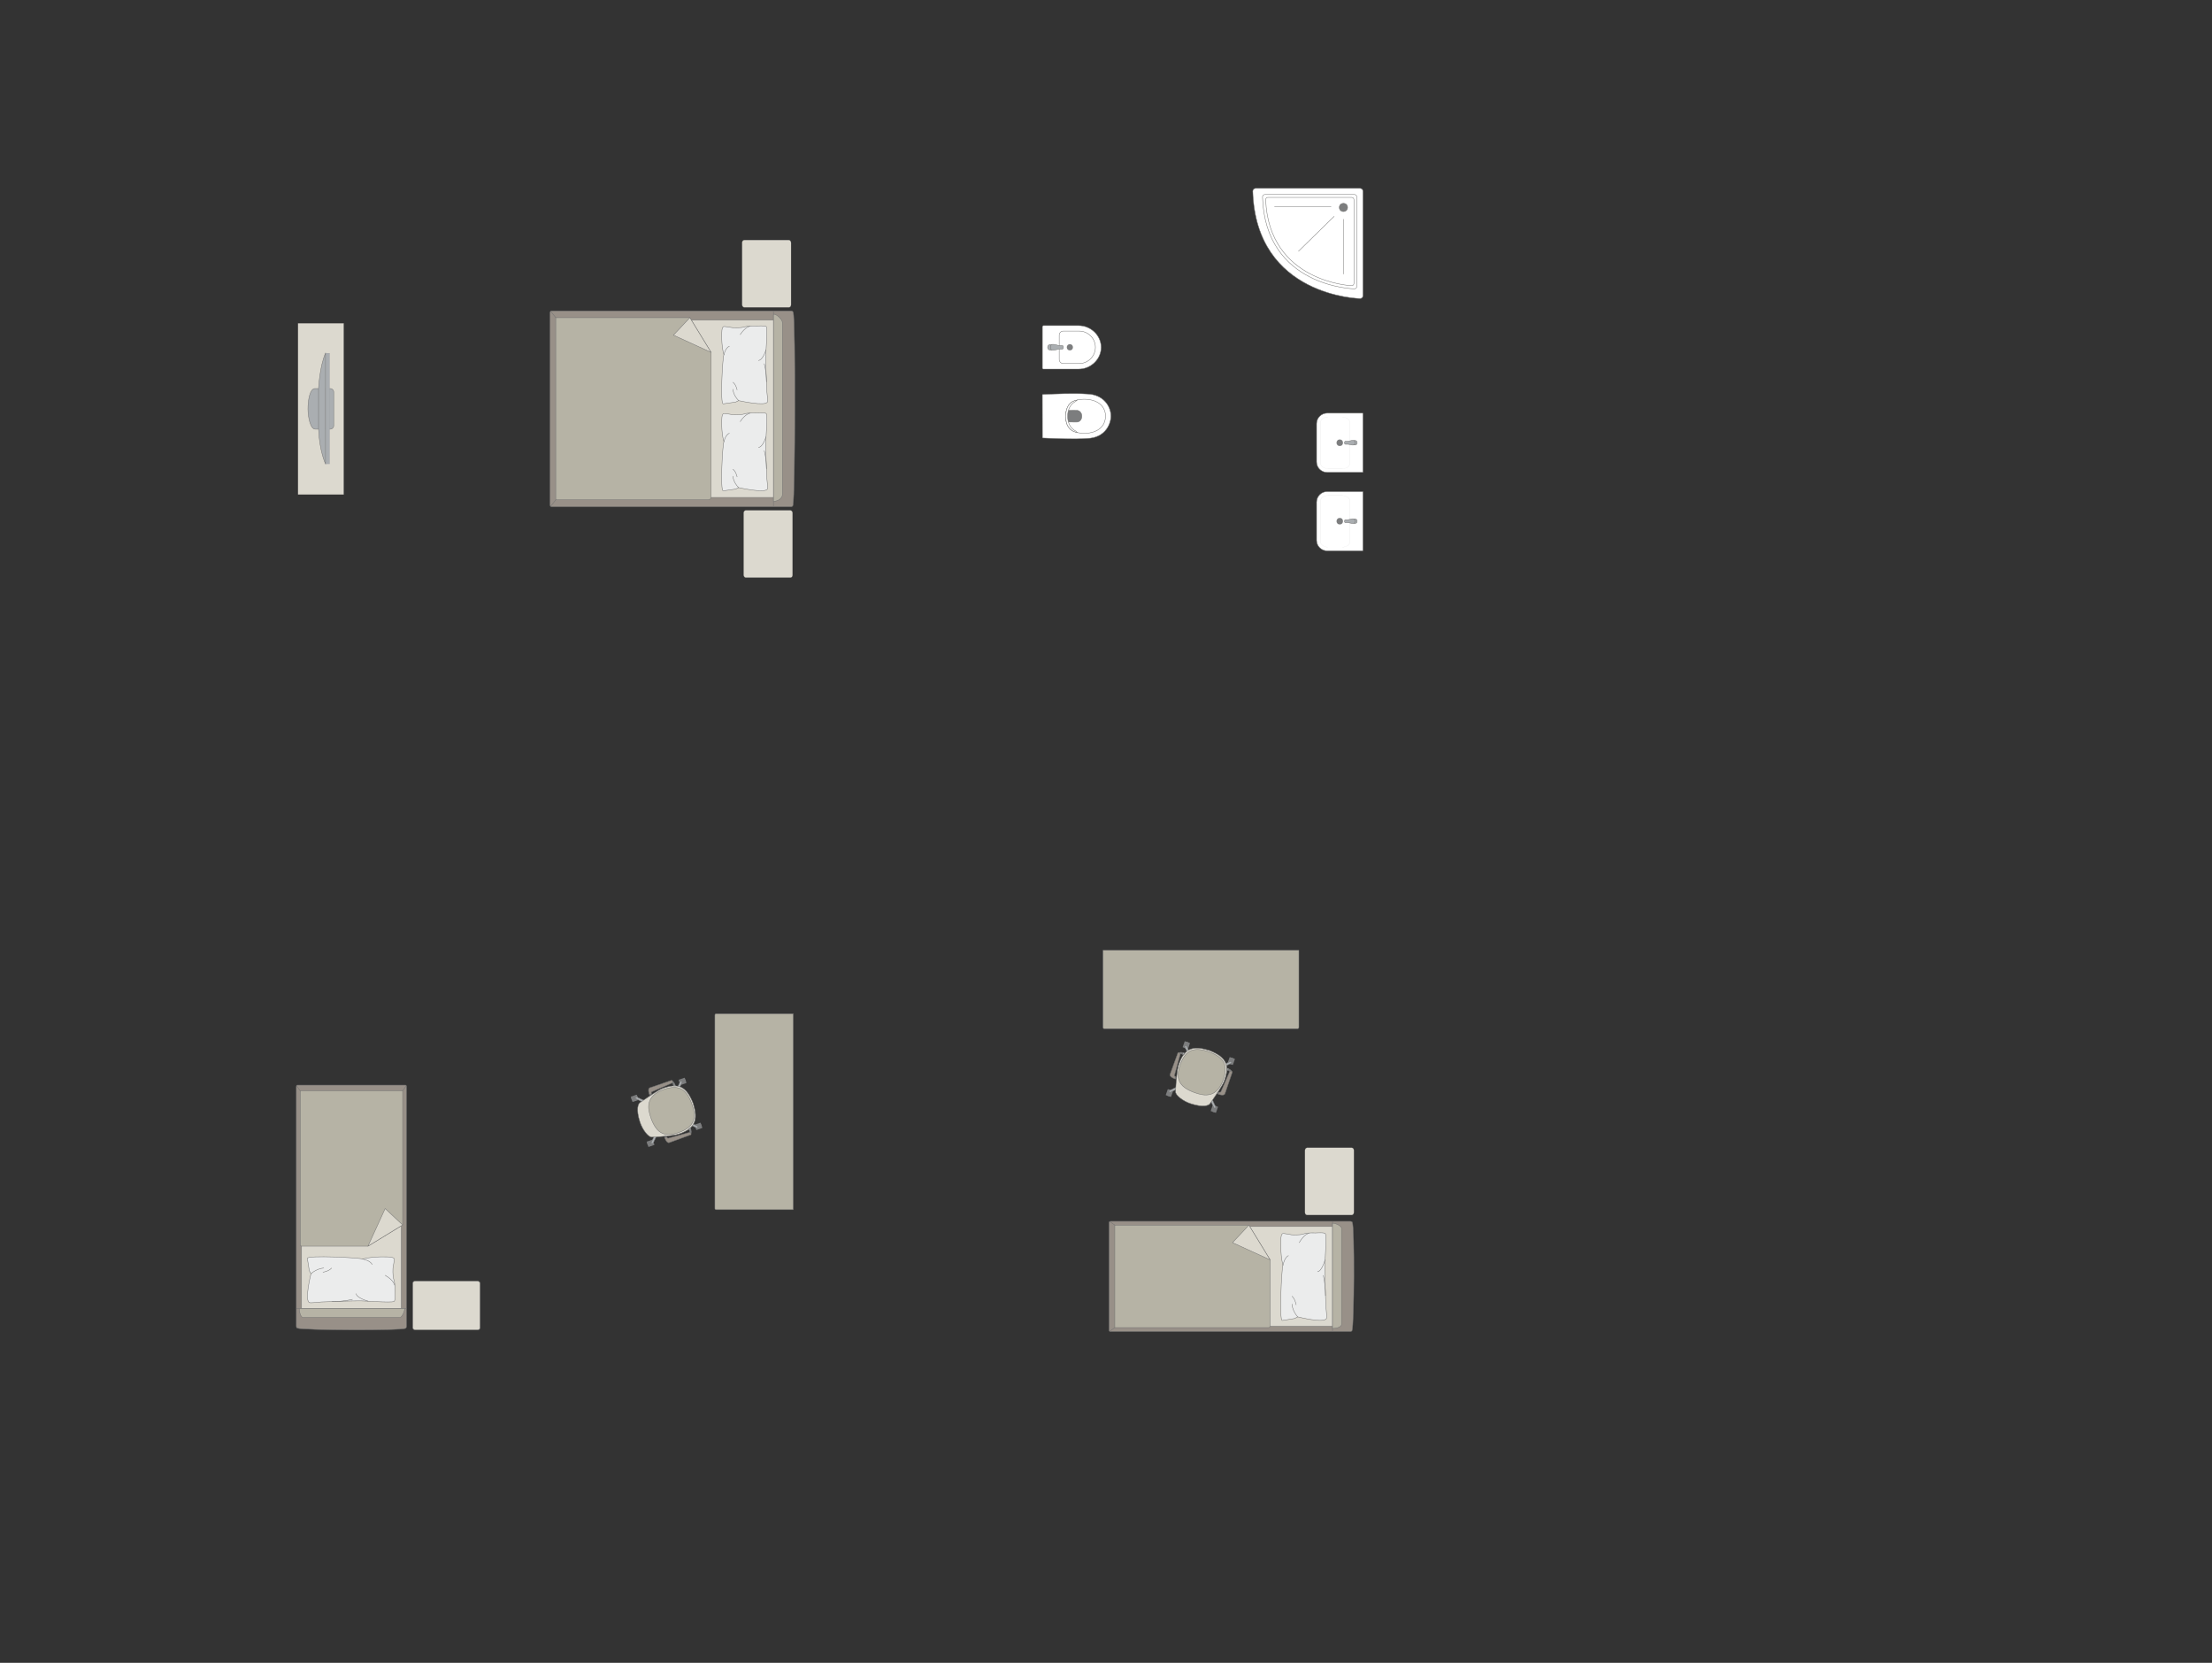 <?xml version="1.0" encoding="UTF-8"?>
<!DOCTYPE svg PUBLIC "-//W3C//DTD SVG 1.1//EN" "http://www.w3.org/Graphics/SVG/1.1/DTD/svg11.dtd">
<!-- Creator: CorelDRAW -->
<svg xmlns="http://www.w3.org/2000/svg" xml:space="preserve" width="180.692mm" height="135.794mm" version="1.1" style="shape-rendering:geometricPrecision; text-rendering:geometricPrecision; image-rendering:optimizeQuality; fill-rule:evenodd; clip-rule:evenodd"
viewBox="0 0 18259.03 13722.02"
 xmlns:xlink="http://www.w3.org/1999/xlink"
 xmlns:xodm="http://www.corel.com/coreldraw/odm/2003">
 <rect x="0" y="0" width="18259.03" height="13722.02" fill="#333333" stroke="none"/>
 <defs>
  <style type="text/css">
   <![CDATA[
    .str0 {stroke:#727271;stroke-width:3.56;stroke-miterlimit:22.926}
    .str1 {stroke:#727271;stroke-width:3.56;stroke-linejoin:round;stroke-miterlimit:22.926}
    .str3 {stroke:#727271;stroke-width:3.56;stroke-linecap:round;stroke-miterlimit:22.926}
    .str2 {stroke:#727271;stroke-width:3.56;stroke-linecap:round;stroke-linejoin:round;stroke-miterlimit:22.926}
    .fil2 {fill:none}
    .fil4 {fill:#EBECEC}
    .fil0 {fill:#DCD9CF}
    .fil3 {fill:#B6B3A5}
    .fil5 {fill:#AAAEB1}
    .fil1 {fill:#989088}
    .fil6 {fill:#7C7D7E}
    .fil7 {fill:white}
   ]]>
  </style>
 </defs>
 <g id="мебель">
  <rect class="fil0 str0" transform="matrix(-1.29034E-14 -0.487 -0.405 1.07249E-14 6529.83 2536.47)" width="1140.75" height="998.16" rx="44.34" ry="44.34"/>
  <rect class="fil0 str0" transform="matrix(-1.29034E-14 -0.487 -0.405 1.07249E-14 6542.49 4766.92)" width="1140.75" height="998.16" rx="44.34" ry="44.34"/>
  <g id="_1706879803888">
   <g>
    <path class="fil1 str0" d="M6546.06 4167.73c17.47,-69.16 22.22,-1520.46 1.94,-1588.4 0,-7.7 -10.25,-14 -17.87,-14l-1975.96 0c-7.63,0 -13.88,6.3 -13.88,14l0 1588.82c0,7.7 6.26,14 13.88,14l1830.18 0 145.79 0c7.63,0 15.93,-6.71 15.93,-14.41z"/>
    <line class="fil2 str0" x1="6384.52" y1="4182.14" x2="6384.52" y2= "2565.33" />
    <polygon class="fil0 str0" points="6384.52,2641.45 4603.82,2641.45 4603.82,4104.99 6384.52,4104.99 "/>
    <line class="fil2 str0" x1="4544.82" y1="4178.46" x2="4603.82" y2= "4104.99" />
    <line class="fil2 str0" x1="4603.82" y1="2641.45" x2="4545.49" y2= "2568.43" />
    <path class="fil3 str0" d="M6384.52 4137.17c33.96,-0.37 72.87,-20.98 74.34,-57.3l0 -1414.34c-0.57,-41.81 -74.34,-87.46 -74.34,-67.24l0 1538.88z"/>
    <path class="fil3 str0" d="M5694.44 2621.43l-1106.84 0 0 1503.38 1258.61 0c11.48,0.06 22.96,-8.82 23.32,-19.82 0,-487.2 0,-710.15 0,-1197.36 -27.45,-44.86 -167.21,-273.31 -175.1,-286.21z"/>
    <polygon class="fil0 str1" points="5694.43,2621.44 5559.15,2765.72 5869.53,2907.64 "/>
   </g>
   <g>
    <path class="fil4 str2" d="M6335.01 3316.39c4.38,-7.99 -2.65,-58.74 -5.28,-88.2 0,0 -10.17,-245.45 -8.91,-269.5 -2.57,-30.45 17.75,-240.23 4.82,-262.28 -4.38,-11.87 -81.68,-6.01 -81.68,-6.01 0,0 -61.8,-4.07 -97.49,7.16 -35.7,11.25 -100.61,6.19 -100.61,6.19 0,0 -68.86,-11.75 -71.79,-8.82 -12.72,1.61 -15.11,32.64 -15.11,32.64 0,0 -8.95,112.25 16.52,200.11 -10.54,15.12 -33.15,412.26 -4.99,404.78l101.67 -14.4 25.06 -12.08c0,0 223.36,50.06 237.79,10.4z"/>
    <path class="fil2 str2" d="M6261.48 2974.69c37.47,-5.67 61.48,-87.78 61.48,-87.78"/>
    <path class="fil2 str2" d="M6110.01 2761.16c41.9,-64.18 81.01,-68.85 81.01,-68.85"/>
    <path class="fil2 str2" d="M6020.56 2856.94c-34.02,14.53 -45.08,70.75 -45.08,70.75"/>
    <path class="fil2 str2" d="M6097.21 3305.99c-46.04,-45.95 -47.01,-93.62 -47.01,-93.62"/>
    <path class="fil2 str2" d="M6084.44 3217.33c-11.58,-49.37 -34.25,-62.43 -34.25,-62.43"/>
    <path class="fil2 str2" d="M6326.62 3150.43c0.31,-87.59 -18.35,-148.65 -18.35,-148.65"/>
   </g>
   <g>
    <path class="fil4 str2" d="M6335.01 4034.27c4.38,-7.99 -2.65,-58.74 -5.28,-88.2 0,0 -10.17,-245.45 -8.91,-269.5 -2.57,-30.45 17.75,-240.23 4.82,-262.28 -4.38,-11.87 -81.68,-6.01 -81.68,-6.01 0,0 -61.8,-4.07 -97.49,7.16 -35.7,11.25 -100.61,6.19 -100.61,6.19 0,0 -68.86,-11.75 -71.79,-8.82 -12.72,1.61 -15.11,32.64 -15.11,32.64 0,0 -8.95,112.25 16.52,200.11 -10.54,15.12 -33.15,412.26 -4.99,404.78l101.67 -14.4 25.06 -12.08c0,0 223.36,50.06 237.79,10.4z"/>
    <path class="fil2 str2" d="M6261.48 3692.58c37.47,-5.67 61.48,-87.78 61.48,-87.78"/>
    <path class="fil2 str2" d="M6110.01 3479.05c41.9,-64.18 81.01,-68.85 81.01,-68.85"/>
    <path class="fil2 str2" d="M6020.56 3574.82c-34.02,14.53 -45.08,70.75 -45.08,70.75"/>
    <path class="fil2 str2" d="M6097.21 4023.87c-46.04,-45.95 -47.01,-93.62 -47.01,-93.62"/>
    <path class="fil2 str2" d="M6084.44 3935.21c-11.58,-49.37 -34.25,-62.43 -34.25,-62.43"/>
    <path class="fil2 str2" d="M6326.62 3868.31c0.31,-87.59 -18.35,-148.65 -18.35,-148.65"/>
   </g>
  </g>
  <g id="_1706879747488">
   <rect class="fil0 str0" transform="matrix(-6.2562E-15 -0.236 0.252 -6.6673E-15 2459.98 4081.31)" width="5988.92" height="1497.23"/>
   <g>
    <path class="fil5 str0" d="M2542.08 3374.43l0 0c0,-68.36 14.6,-167.96 58.13,-167.96l126 0c15.72,0 28.6,12.87 28.6,28.6l0 277.78c0,15.72 -12.86,28.6 -28.6,28.6l-124.43 0c-39.56,0 -59.7,-100.12 -59.7,-167.02z"/>
    <rect class="fil5 str0" transform="matrix(-3.7352E-15 -0.141 0.152 -4.02768E-15 2686.94 3828.49)" width="6483.56" height="227.25"/>
    <path class="fil5 str0" d="M2629.43 3539.24l0 -333.71c0,0 9.12,-182.56 57.51,-291.44l0 914.4c0,0 -50.6,-105.43 -57.51,-289.25z"/>
   </g>
  </g>
  <g id="_1706879760448">
   <g>
    <path class="fil1 str0" d="M2453.86 10960.25c38.9,17.47 855.26,22.22 893.48,1.94 4.34,0 7.87,-10.25 7.87,-17.87l0 -1975.96c0,-7.63 -3.54,-13.88 -7.87,-13.88l-893.71 0c-4.34,0 -7.87,6.26 -7.87,13.88l0 1830.18 0 145.79c0,7.63 3.78,15.93 8.1,15.93z"/>
    <line class="fil2 str0" x1="2445.76" y1="10798.71" x2="3355.21" y2= "10798.71" />
    <polygon class="fil0 str0" points="3312.39,10798.71 3312.39,9018.01 2489.15,9018.01 2489.15,10798.71 "/>
    <line class="fil2 str0" x1="2447.83" y1="8959" x2="2489.15" y2= "9018.01" />
    <line class="fil2 str0" x1="3312.39" y1="9018.01" x2="3353.46" y2= "8959.68" />
    <path class="fil3 str0" d="M2471.05 10798.71c0.21,33.96 11.8,72.87 32.24,74.34l795.56 0c23.52,-0.57 49.2,-74.34 37.82,-74.34l-865.62 0z"/>
    <path class="fil3 str0" d="M3323.65 10108.61l0 -1106.83 -845.65 0 0 1267.58c0.39,11.47 7.34,14.35 13.93,14.35 274.05,0 271.46,0 545.51,0 52.36,-32.03 245.72,-150.33 286.21,-175.1z"/>
    <polygon class="fil0 str1" points="3323.64,10108.6 3179.36,9973.33 3037.45,10283.71 "/>
   </g>
   <g>
    <path class="fil4 str2" d="M2555.09 10749.19c8.98,4.38 66.08,-2.65 99.21,-5.28 0,0 276.14,-10.17 303.19,-8.91 34.25,-2.57 270.26,17.75 295.06,4.82 13.37,-4.38 6.76,-81.68 6.76,-81.68 0,0 4.59,-61.8 -8.05,-97.49 -12.64,-35.7 -6.97,-100.61 -6.97,-100.61 0,0 13.22,-68.86 9.93,-71.79 -1.81,-12.72 -36.72,-15.11 -36.72,-15.11 0,0 -126.28,-8.95 -225.13,16.52 -17,-10.54 -463.77,-33.15 -455.37,-4.99l16.21 101.67 13.58 25.06c0,0 -56.32,223.36 -11.69,237.79z"/>
    <path class="fil2 str2" d="M2939.49 10675.67c6.38,37.47 98.76,61.48 98.76,61.48"/>
    <path class="fil2 str2" d="M3179.7 10524.2c72.21,41.9 77.46,81.01 77.46,81.01"/>
    <path class="fil2 str2" d="M3071.96 10434.75c-16.35,-34.02 -79.6,-45.08 -79.6,-45.08"/>
    <path class="fil2 str2" d="M2566.78 10511.4c51.69,-46.04 105.32,-47.01 105.32,-47.01"/>
    <path class="fil2 str2" d="M2666.53 10498.63c55.54,-11.58 70.23,-34.25 70.23,-34.25"/>
    <path class="fil2 str2" d="M2741.78 10740.81c98.53,0.31 167.22,-18.35 167.22,-18.35"/>
   </g>
  </g>
  <rect class="fil0 str0" x="3406.83" y="10571.17" width="555.78" height="404.2" rx="21.6" ry="17.96"/>
  <path class="fil3 str0" d="M5911.12 8365.89l636.56 0 0 1616.81 -636.56 0c-5.59,0 -10.15,-4.56 -10.15,-10.15l0 -1596.52c0,-5.59 4.56,-10.15 10.15,-10.15z"/>
  <g id="_1706879777632">
   <rect class="fil6 str1" transform="matrix(-0.02 -0.057 0.057 -0.02 5747.93 9325.55)" width="766.44" height="877.85" rx="37.91" ry="37.91"/>
   <rect class="fil6 str1" transform="matrix(-0.02 -0.057 0.057 -0.02 5616.79 8954.57)" width="766.44" height="877.85" rx="37.91" ry="37.91"/>
   <rect class="fil6 str1" transform="matrix(-0.02 -0.057 0.057 -0.02 5352.62 9465.3)" width="766.44" height="877.85" rx="37.91" ry="37.91"/>
   <rect class="fil6 str1" transform="matrix(-0.02 -0.057 0.057 -0.02 5221.47 9094.31)" width="766.44" height="877.85" rx="37.91" ry="37.91"/>
   <rect class="fil6 str1" transform="matrix(-0.017 -0.048 0.049 -0.017 5743.09 9311.86)" width="343.12" height="1024.89"/>
   <rect class="fil6 str1" transform="matrix(-0.017 -0.048 0.049 -0.017 5611.95 8940.88)" width="343.12" height="1024.89"/>
   <rect class="fil6 str1" transform="matrix(-0.017 -0.048 0.049 -0.017 5216.63 9080.62)" width="343.12" height="1024.89"/>
   <rect class="fil6 str1" transform="matrix(-0.017 -0.048 0.049 -0.017 5347.78 9451.61)" width="343.12" height="1024.89"/>
   <path class="fil5 str0" d="M5380.03 9437.58l0 0c-4.06,-1.93 -5.46,-7.46 -3.19,-12.3l28.45 -60.66c2.27,-4.85 7.95,-6.98 12.01,-5.04l0 0c4.05,1.94 5.95,7.69 3.61,12.5l-29.29 60.26c-2.34,4.81 -7.52,7.18 -11.58,5.24z"/>
   <path class="fil5 str0" d="M5245.34 9056.56l0 0c-1.94,4.06 0.44,9.24 5.24,11.57l60.26 29.31c4.81,2.34 10.57,0.43 12.51,-3.63l0 0c1.94,-4.05 -0.2,-9.72 -5.05,-11.99l-60.66 -28.46c-4.84,-2.27 -10.36,-0.87 -12.3,3.19z"/>
   <path class="fil5 str0" d="M5625.72 8922.09l0 0c4.06,1.94 5.47,7.46 3.19,12.31l-28.45 60.66c-2.26,4.84 -7.94,6.98 -12,5.04l0 0c-4.06,-1.94 -5.95,-7.69 -3.62,-12.5l29.3 -60.26c2.33,-4.81 7.51,-7.19 11.57,-5.25z"/>
   <path class="fil5 str0" d="M5760.52 9303.43l0 0c1.94,-4.06 -0.43,-9.24 -5.24,-11.57l-60.25 -29.31c-4.81,-2.34 -10.57,-0.43 -12.51,3.63l0 0c-1.94,4.06 0.2,9.72 5.04,11.99l60.66 28.46c4.84,2.27 10.37,0.87 12.3,-3.19z"/>
   <path class="fil0 str0" d="M5282.63 9259.66l0 0c-34.8,-108.17 -14.69,-151.6 0.69,-160.99 49.14,-33.71 140.27,-97.92 183.15,-115.74 128.54,-47.74 198.12,-23.18 254.78,121.68l0 0c31.95,106.61 43.84,202.28 -121.7,254.78 -37.31,12.52 -145.02,21.27 -218.8,24.63 -28.92,1.11 -77.11,-60.87 -98.12,-124.35z"/>
   <path class="fil3 str0" d="M5372.67 9224.5l0 0c-27.39,-77.51 -46.34,-179.9 106.56,-233.95l0 0c110.62,-39.11 183.39,-16.62 230.87,117.68l0 0c41.44,117.24 21.92,191.89 -105.51,236.94l0 0c-107.05,37.84 -181.84,21.01 -231.92,-120.67z"/>
   <path class="fil1 str0" d="M5503.64 9382.15l-17.32 6.12c0,0 16.03,48.78 38.19,40.95 22.16,-7.83 175.82,-64.16 175.82,-64.16 9.42,-3.57 3.39,-23.78 -7.38,-20.89l-176.6 48.82c-2.87,0.84 -10.01,-1.19 -12.71,-10.84z"/>
   <path class="fil6 str1" d="M5692.95 9344.18c0,0 0.5,-12.64 -6.68,-26.53l11.2 -9.24c0,0 13.91,24.24 6.66,43.55l-11.18 -7.79z"/>
   <path class="fil5 str0" d="M5689.84 9326.09c0,0 8.17,-6.19 13.7,-3.07 -1.55,-5.23 -3.7,-10.11 -6.05,-14.57l-11.22 9.21 3.57 8.44z"/>
   <polygon class="fil6 str1" points="5497.75,9375.75 5500.42,9383.29 5488.43,9387.54 5484.67,9376.89 "/>
   <path class="fil1 str0" d="M5377.8 9026.01l-17.32 6.11c0,0 -18.2,-48.01 3.96,-55.84 22.16,-7.83 177.09,-60.6 177.09,-60.6 9.56,-3.13 17.57,16.37 7.39,20.89l-168.05 73.01c-2.76,1.15 -7.04,7.23 -3.07,16.43z"/>
   <path class="fil6 str1" d="M5548.91 8936.57c0,0 8.2,9.05 11.34,24.36l14.54 0.01c0,0 -4.3,-27 -22.08,-37.46l-3.8 13.09z"/>
   <path class="fil5 str0" d="M5557.86 8952.6c0,0 10.26,-0.32 12.59,-6.22 2.09,5.05 3.36,9.58 4.34,14.53l-14.53 0.03 -2.39 -8.34z"/>
   <polygon class="fil6 str1" points="5377.24,9034.69 5374.57,9027.14 5362.58,9031.39 5366.35,9042.04 "/>
  </g>
  <path class="fil3 str0" d="M10721.72 8478.85l0 -636.56 -1616.81 0 0 636.56c0,5.59 4.56,10.15 10.15,10.15l1596.52 0c5.59,0 10.15,-4.56 10.15,-10.15z"/>
  <g id="_1706879794480">
   <rect class="fil6 str1" transform="matrix(0.057 0.02 0.02 -0.057 9762.05 8642.04)" width="766.44" height="877.85" rx="37.91" ry="37.91"/>
   <rect class="fil6 str1" transform="matrix(0.057 0.02 0.02 -0.057 10133 8773.18)" width="766.44" height="877.85" rx="37.91" ry="37.91"/>
   <rect class="fil6 str1" transform="matrix(0.057 0.02 0.02 -0.057 9622.31 9037.36)" width="766.44" height="877.85" rx="37.91" ry="37.91"/>
   <rect class="fil6 str1" transform="matrix(0.057 0.02 0.02 -0.057 9993.3 9168.5)" width="766.44" height="877.85" rx="37.91" ry="37.91"/>
   <rect class="fil6 str1" transform="matrix(0.048 0.017 0.017 -0.049 9775.74 8646.88)" width="343.12" height="1024.89"/>
   <rect class="fil6 str1" transform="matrix(0.048 0.017 0.017 -0.049 10146.7 8778.02)" width="343.12" height="1024.89"/>
   <rect class="fil6 str1" transform="matrix(0.048 0.017 0.017 -0.049 10007 9173.34)" width="343.12" height="1024.89"/>
   <rect class="fil6 str1" transform="matrix(0.048 0.017 0.017 -0.049 9636 9042.19)" width="343.12" height="1024.89"/>
   <path class="fil5 str0" d="M9650.03 9009.94l0 0c1.93,4.06 7.46,5.46 12.3,3.19l60.66 -28.45c4.85,-2.27 6.98,-7.95 5.04,-12.01l0 0c-1.94,-4.05 -7.69,-5.95 -12.5,-3.61l-60.26 29.29c-4.81,2.34 -7.18,7.52 -5.24,11.58z"/>
   <path class="fil5 str0" d="M10031.05 9144.63l0 0c-4.06,1.94 -9.24,-0.44 -11.57,-5.24l-29.31 -60.26c-2.34,-4.81 -0.43,-10.57 3.63,-12.51l0 0c4.05,-1.94 9.72,0.2 11.99,5.05l28.46 60.66c2.27,4.84 0.87,10.36 -3.19,12.3z"/>
   <path class="fil5 str0" d="M10165.52 8764.25l0 0c-1.94,-4.06 -7.46,-5.47 -12.31,-3.19l-60.66 28.45c-4.84,2.26 -6.98,7.94 -5.04,12l0 0c1.94,4.06 7.69,5.95 12.5,3.62l60.26 -29.3c4.81,-2.33 7.19,-7.51 5.25,-11.57z"/>
   <path class="fil5 str0" d="M9784.17 8629.45l0 0c4.06,-1.94 9.24,0.43 11.57,5.24l29.31 60.25c2.34,4.81 0.43,10.57 -3.63,12.51l0 0c-4.06,1.94 -9.72,-0.2 -11.99,-5.04l-28.46 -60.66c-2.27,-4.84 -0.87,-10.37 3.19,-12.3z"/>
   <path class="fil0 str0" d="M9827.95 9107.35l0 0c108.17,34.8 151.6,14.69 160.99,-0.69 33.71,-49.14 97.92,-140.27 115.74,-183.15 47.74,-128.54 23.18,-198.12 -121.68,-254.78l0 0c-106.61,-31.95 -202.28,-43.84 -254.78,121.7 -12.52,37.31 -21.27,145.02 -24.63,218.8 -1.11,28.92 60.87,77.11 124.35,98.12z"/>
   <path class="fil3 str0" d="M9863.1 9017.3l0 0c77.51,27.39 179.9,46.34 233.95,-106.56l0 0c39.11,-110.62 16.62,-183.39 -117.68,-230.87l0 0c-117.24,-41.44 -191.89,-21.92 -236.94,105.51l0 0c-37.84,107.05 -21.01,181.84 120.67,231.92z"/>
   <path class="fil1 str0" d="M9705.45 8886.33l-6.12 17.32c0,0 -48.78,-16.03 -40.95,-38.19 7.83,-22.16 64.16,-175.82 64.16,-175.82 3.57,-9.42 23.78,-3.39 20.89,7.38l-48.82 176.6c-0.84,2.87 1.19,10.01 10.84,12.71z"/>
   <path class="fil6 str1" d="M9743.43 8697.02c0,0 12.64,-0.5 26.53,6.68l9.24 -11.2c0,0 -24.24,-13.91 -43.55,-6.66l7.79 11.18z"/>
   <path class="fil5 str0" d="M9761.52 8700.13c0,0 6.19,-8.17 3.07,-13.7 5.23,1.55 10.11,3.7 14.57,6.05l-9.21 11.22 -8.44 -3.57z"/>
   <polygon class="fil6 str1" points="9711.86,8892.22 9704.31,8889.55 9700.07,8901.55 9710.72,8905.31 "/>
   <path class="fil1 str0" d="M10061.6 9012.18l-6.11 17.32c0,0 48.01,18.2 55.84,-3.96 7.83,-22.16 60.6,-177.09 60.6,-177.09 3.13,-9.56 -16.37,-17.57 -20.89,-7.39l-73.01 168.05c-1.15,2.76 -7.23,7.04 -16.43,3.07z"/>
   <path class="fil6 str1" d="M10151.04 8841.06c0,0 -9.05,-8.2 -24.36,-11.34l-0.01 -14.54c0,0 27,4.3 37.46,22.08l-13.09 3.8z"/>
   <path class="fil5 str0" d="M10135.01 8832.11c0,0 0.32,-10.26 6.22,-12.59 -5.05,-2.09 -9.58,-3.36 -14.53,-4.34l-0.03 14.53 8.34 2.39z"/>
   <polygon class="fil6 str1" points="10052.92,9012.73 10060.46,9015.4 10056.22,9027.39 10045.57,9023.63 "/>
  </g>
  <g id="_1706050162128">
   <g>
    <path class="fil1 str0" d="M11160.76 10980c17.47,-38.9 22.22,-855.26 1.94,-893.48 0,-4.34 -10.25,-7.87 -17.87,-7.87l-1975.96 0c-7.63,0 -13.88,3.54 -13.88,7.87l0 893.71c0,4.34 6.26,7.87 13.88,7.87l1830.18 0 145.79 0c7.63,0 15.93,-3.78 15.93,-8.1z"/>
    <line class="fil2 str0" x1="10999.22" y1="10988.11" x2="10999.22" y2= "10078.65" />
    <polygon class="fil0 str0" points="10999.22,10121.47 9218.52,10121.47 9218.52,10944.72 10999.22,10944.72 "/>
    <line class="fil2 str0" x1="9159.52" y1="10986.04" x2="9218.52" y2= "10944.72" />
    <line class="fil2 str0" x1="9218.52" y1="10121.47" x2="9160.2" y2= "10080.4" />
    <path class="fil3 str0" d="M10999.22 10962.81c33.96,-0.21 72.87,-11.8 74.34,-32.24l0 -795.56c-0.57,-23.52 -74.34,-49.2 -74.34,-37.82l0 865.62z"/>
    <path class="fil3 str0" d="M10309.13 10110.21l-1106.83 0 0 845.65 1267.58 0c11.47,-0.39 14.35,-7.34 14.35,-13.93 0,-274.05 0,-271.46 0,-545.51 -32.03,-52.36 -150.33,-245.72 -175.1,-286.21z"/>
    <polygon class="fil0 str1" points="10309.12,10110.22 10173.84,10254.5 10484.22,10396.42 "/>
   </g>
   <g>
    <path class="fil4 str2" d="M10949.71 10878.77c4.38,-8.98 -2.65,-66.08 -5.28,-99.21 0,0 -10.17,-276.14 -8.91,-303.19 -2.57,-34.25 17.75,-270.26 4.82,-295.06 -4.38,-13.37 -81.68,-6.76 -81.68,-6.76 0,0 -61.8,-4.59 -97.49,8.05 -35.7,12.64 -100.61,6.97 -100.61,6.97 0,0 -68.86,-13.22 -71.79,-9.93 -12.72,1.81 -15.11,36.72 -15.11,36.72 0,0 -8.95,126.28 16.52,225.13 -10.54,17 -33.15,463.77 -4.99,455.37l101.67 -16.21 25.06 -13.58c0,0 223.36,56.32 237.79,11.69z"/>
    <path class="fil2 str2" d="M10876.18 10494.38c37.47,-6.38 61.48,-98.76 61.48,-98.76"/>
    <path class="fil2 str2" d="M10724.71 10254.16c41.9,-72.21 81.01,-77.46 81.01,-77.46"/>
    <path class="fil2 str2" d="M10635.26 10361.9c-34.02,16.35 -45.08,79.6 -45.08,79.6"/>
    <path class="fil2 str2" d="M10711.92 10867.08c-46.04,-51.69 -47.01,-105.32 -47.01,-105.32"/>
    <path class="fil2 str2" d="M10699.14 10767.33c-11.58,-55.54 -34.25,-70.23 -34.25,-70.23"/>
    <path class="fil2 str2" d="M10941.32 10692.08c0.31,-98.53 -18.35,-167.22 -18.35,-167.22"/>
   </g>
  </g>
  <rect class="fil0 str0" transform="matrix(1.29034E-14 -0.487 0.405 1.07249E-14 10771.7 10027)" width="1140.75" height="998.16" rx="44.34" ry="44.34"/>
  <g id="_1706050169808">
   <path class="fil7 str3" d="M11227.38 1554.29l-863.08 0c-12.76,0 -23.18,10.43 -23.18,23.19 0,0 0,0 0,0 26.75,872 886.26,886.26 886.26,886.26l0 0c12.76,0 23.19,-10.44 23.19,-23.18l0 -863.08c0,-12.76 -10.43,-23.19 -23.19,-23.19z"/>
   <path class="fil7 str0" d="M11179.95 1605.05l-738.81 0c-10.92,0 -19.85,8.93 -19.85,19.85 0,0 0,0 0,0 22.9,746.46 758.66,758.67 758.66,758.67l0 0c10.92,0 19.85,-8.93 19.85,-19.85l0 -738.82c0,-10.91 -8.92,-19.85 -19.85,-19.85z"/>
   <path class="fil7 str0" d="M11157.66 1628.76l-691.81 0c-10.14,0 -18.41,8.29 -18.41,18.42 0,0 0,0 0,0 26.6,683.45 710.22,710.44 710.22,710.44l0 0c10.16,0 18.43,-8.32 18.43,-18.44l0 -691.99c0,-10.11 -8.28,-18.42 -18.43,-18.42z"/>
   <circle class="fil6 str0" cx="11089.55" cy="1711.81" r="34.04"/>
   <line class="fil2 str3" x1="11012.8" y1="1785.33" x2="10718.57" y2= "2073.32" />
   <line class="fil2 str3" x1="10986.95" y1="1706.87" x2="10520.62" y2= "1706.87" />
   <line class="fil2 str3" x1="11088.59" y1="1809.41" x2="11088.59" y2= "2261.47" />
  </g>
  <g id="_1706050170576">
   <path class="fil7 str0" d="M8604.67 3612.03l-0.62 -352.51c0,-3.04 2.2,-4.86 4.83,-4.96 127.24,-4.6 250.97,-10.43 367.09,-3.29 135.37,4.83 190.16,103.95 193.44,170.82 6.22,67.8 -41.23,191.26 -193.44,195.84 -121.25,8.44 -244.72,1.16 -367.09,-3.28 -1.64,-0.15 -4.18,-0.25 -4.21,-2.6z"/>
   <path class="fil7 str0" d="M8851.92 3554.44c-74.8,-40.41 -74.8,-196.63 0,-239.7 75.05,-38.01 266.13,-33.89 273.84,115.06 0,160.7 -200.49,165.14 -273.84,124.65z"/>
   <path class="fil6 str0" d="M8812.81 3434.59l0 -39.32c0.02,-5.52 4.56,-8.63 8.89,-8.65 23.21,-0.12 46.42,-0.24 69.63,-0.36 53.24,7.54 50.23,91.82 -0.43,96.71 -23.06,-0.13 -46.13,-0.27 -69.19,-0.4 -4.2,0.15 -8.76,-2.06 -8.88,-5.97l-0.02 -42z"/>
   <path class="fil7 str0" d="M8879.45 3556.93l13.16 12.38c-51.76,-10.44 -94.17,-42.89 -96.78,-134.5 4.64,-83.83 35.33,-121.64 95.61,-133.74l-13.63 12.3c-43.16,20.31 -65.76,71.46 -65,121.22 -0.84,47.07 19.65,100.43 66.63,122.34z"/>
  </g>
  <g id="_1706050173360">
   <path class="fil7 str0" d="M10867.8 3496.73l0 314.49c0,47.76 39.07,86.82 86.82,86.82l293.17 0c1.54,0 2.78,-1.24 2.78,-2.78l0 -483.08c0,-1.54 -1.24,-2.78 -2.78,-2.78l-292.66 0c-48.04,0 -87.33,39.29 -87.33,87.33z"/>
   <rect class="fil7 str0" transform="matrix(-2.14889E-15 -0.081 -0.13 3.44723E-15 11140.2 3867.71)" width="5261.79" height="1831.17" rx="469.09" ry="469.09"/>
   <circle class="fil6 str0" transform="matrix(-3.57797E-15 -0.135 -0.134 3.56031E-15 11059.2 3653.72)" r="196.39"/>
   <g>
    <ellipse class="fil5 str0" cx="11184.1" cy="3653.68" rx="18.84" ry="18.8"/>
    <path class="fil5 str0" d="M11127.29 3665.97l-21.04 0c-4.21,0 -7.67,-4.53 -7.67,-10.06l0 -4.37c0,-5.54 3.46,-10.06 7.67,-10.06l21.13 0c13.53,0 56.58,-22.76 56.58,10.06l0 4.37c0,31 -43.04,10.06 -56.67,10.06z"/>
   </g>
  </g>
  <g id="_1706050174128">
   <path class="fil7 str0" d="M8604.36 3038.42l0 -342.18c0,-5.1 4.18,-9.29 9.3,-9.29l291.2 0c98.68,0 184.55,80.71 184.55,179.36l0 0c0,98.66 -85.86,179.36 -184.55,179.36l-293.23 0c-3.99,0 -7.27,-3.27 -7.27,-7.27z"/>
   <path class="fil7 str0" d="M8743.37 2966.38l0 -200.54c0,-18.46 15.09,-33.56 33.55,-33.56l131.18 0c73.61,0 133.82,60.22 133.82,133.82l0 0.02c0,73.61 -60.22,133.82 -133.82,133.82l-131.18 0c-18.46,0 -33.55,-15.1 -33.55,-33.56z"/>
   <circle class="fil6 str0" transform="matrix(2.52613E-15 -0.095 0.095 2.52707E-15 8831.27 2865.89)" r="267.36"/>
   <g>
    <ellipse class="fil5 str0" cx="8671.19" cy="2866.12" rx="23.37" ry="23.33"/>
    <path class="fil5 str0" d="M8741.66 2881.37l26.11 0c5.23,0 9.51,-5.62 9.51,-12.49l0 -5.42c0,-6.87 -4.27,-12.49 -9.51,-12.49l-26.22 0c-16.79,0 -70.2,-28.23 -70.2,12.49l0 5.42c0,38.47 53.41,12.49 70.31,12.49z"/>
   </g>
  </g>
  <g id="_1706050115088">
   <path class="fil7 str0" d="M10867.8 4144.07l0 314.49c0,47.76 39.07,86.82 86.82,86.82l293.17 0c1.54,0 2.78,-1.24 2.78,-2.78l0 -483.08c0,-1.54 -1.24,-2.78 -2.78,-2.78l-292.66 0c-48.04,0 -87.33,39.29 -87.33,87.33z"/>
   <rect class="fil7 str0" transform="matrix(-2.14889E-15 -0.081 -0.13 3.44723E-15 11140.2 4515.05)" width="5261.79" height="1831.17" rx="469.09" ry="469.09"/>
   <circle class="fil6 str0" transform="matrix(-3.57797E-15 -0.135 -0.134 3.56031E-15 11059.2 4301.06)" r="196.39"/>
   <g>
    <ellipse class="fil5 str0" cx="11184.1" cy="4301.02" rx="18.84" ry="18.8"/>
    <path class="fil5 str0" d="M11127.29 4313.31l-21.04 0c-4.21,0 -7.67,-4.53 -7.67,-10.06l0 -4.37c0,-5.54 3.46,-10.06 7.67,-10.06l21.13 0c13.53,0 56.58,-22.76 56.58,10.06l0 4.37c0,31 -43.04,10.06 -56.67,10.06z"/>
   </g>
  </g>
 </g>
 <g id="контур">
  <polygon class="fil2" points="-0,0 18259.03,0 18259.03,13722.02 -0,13722.02 "/>
 </g>
</svg>
